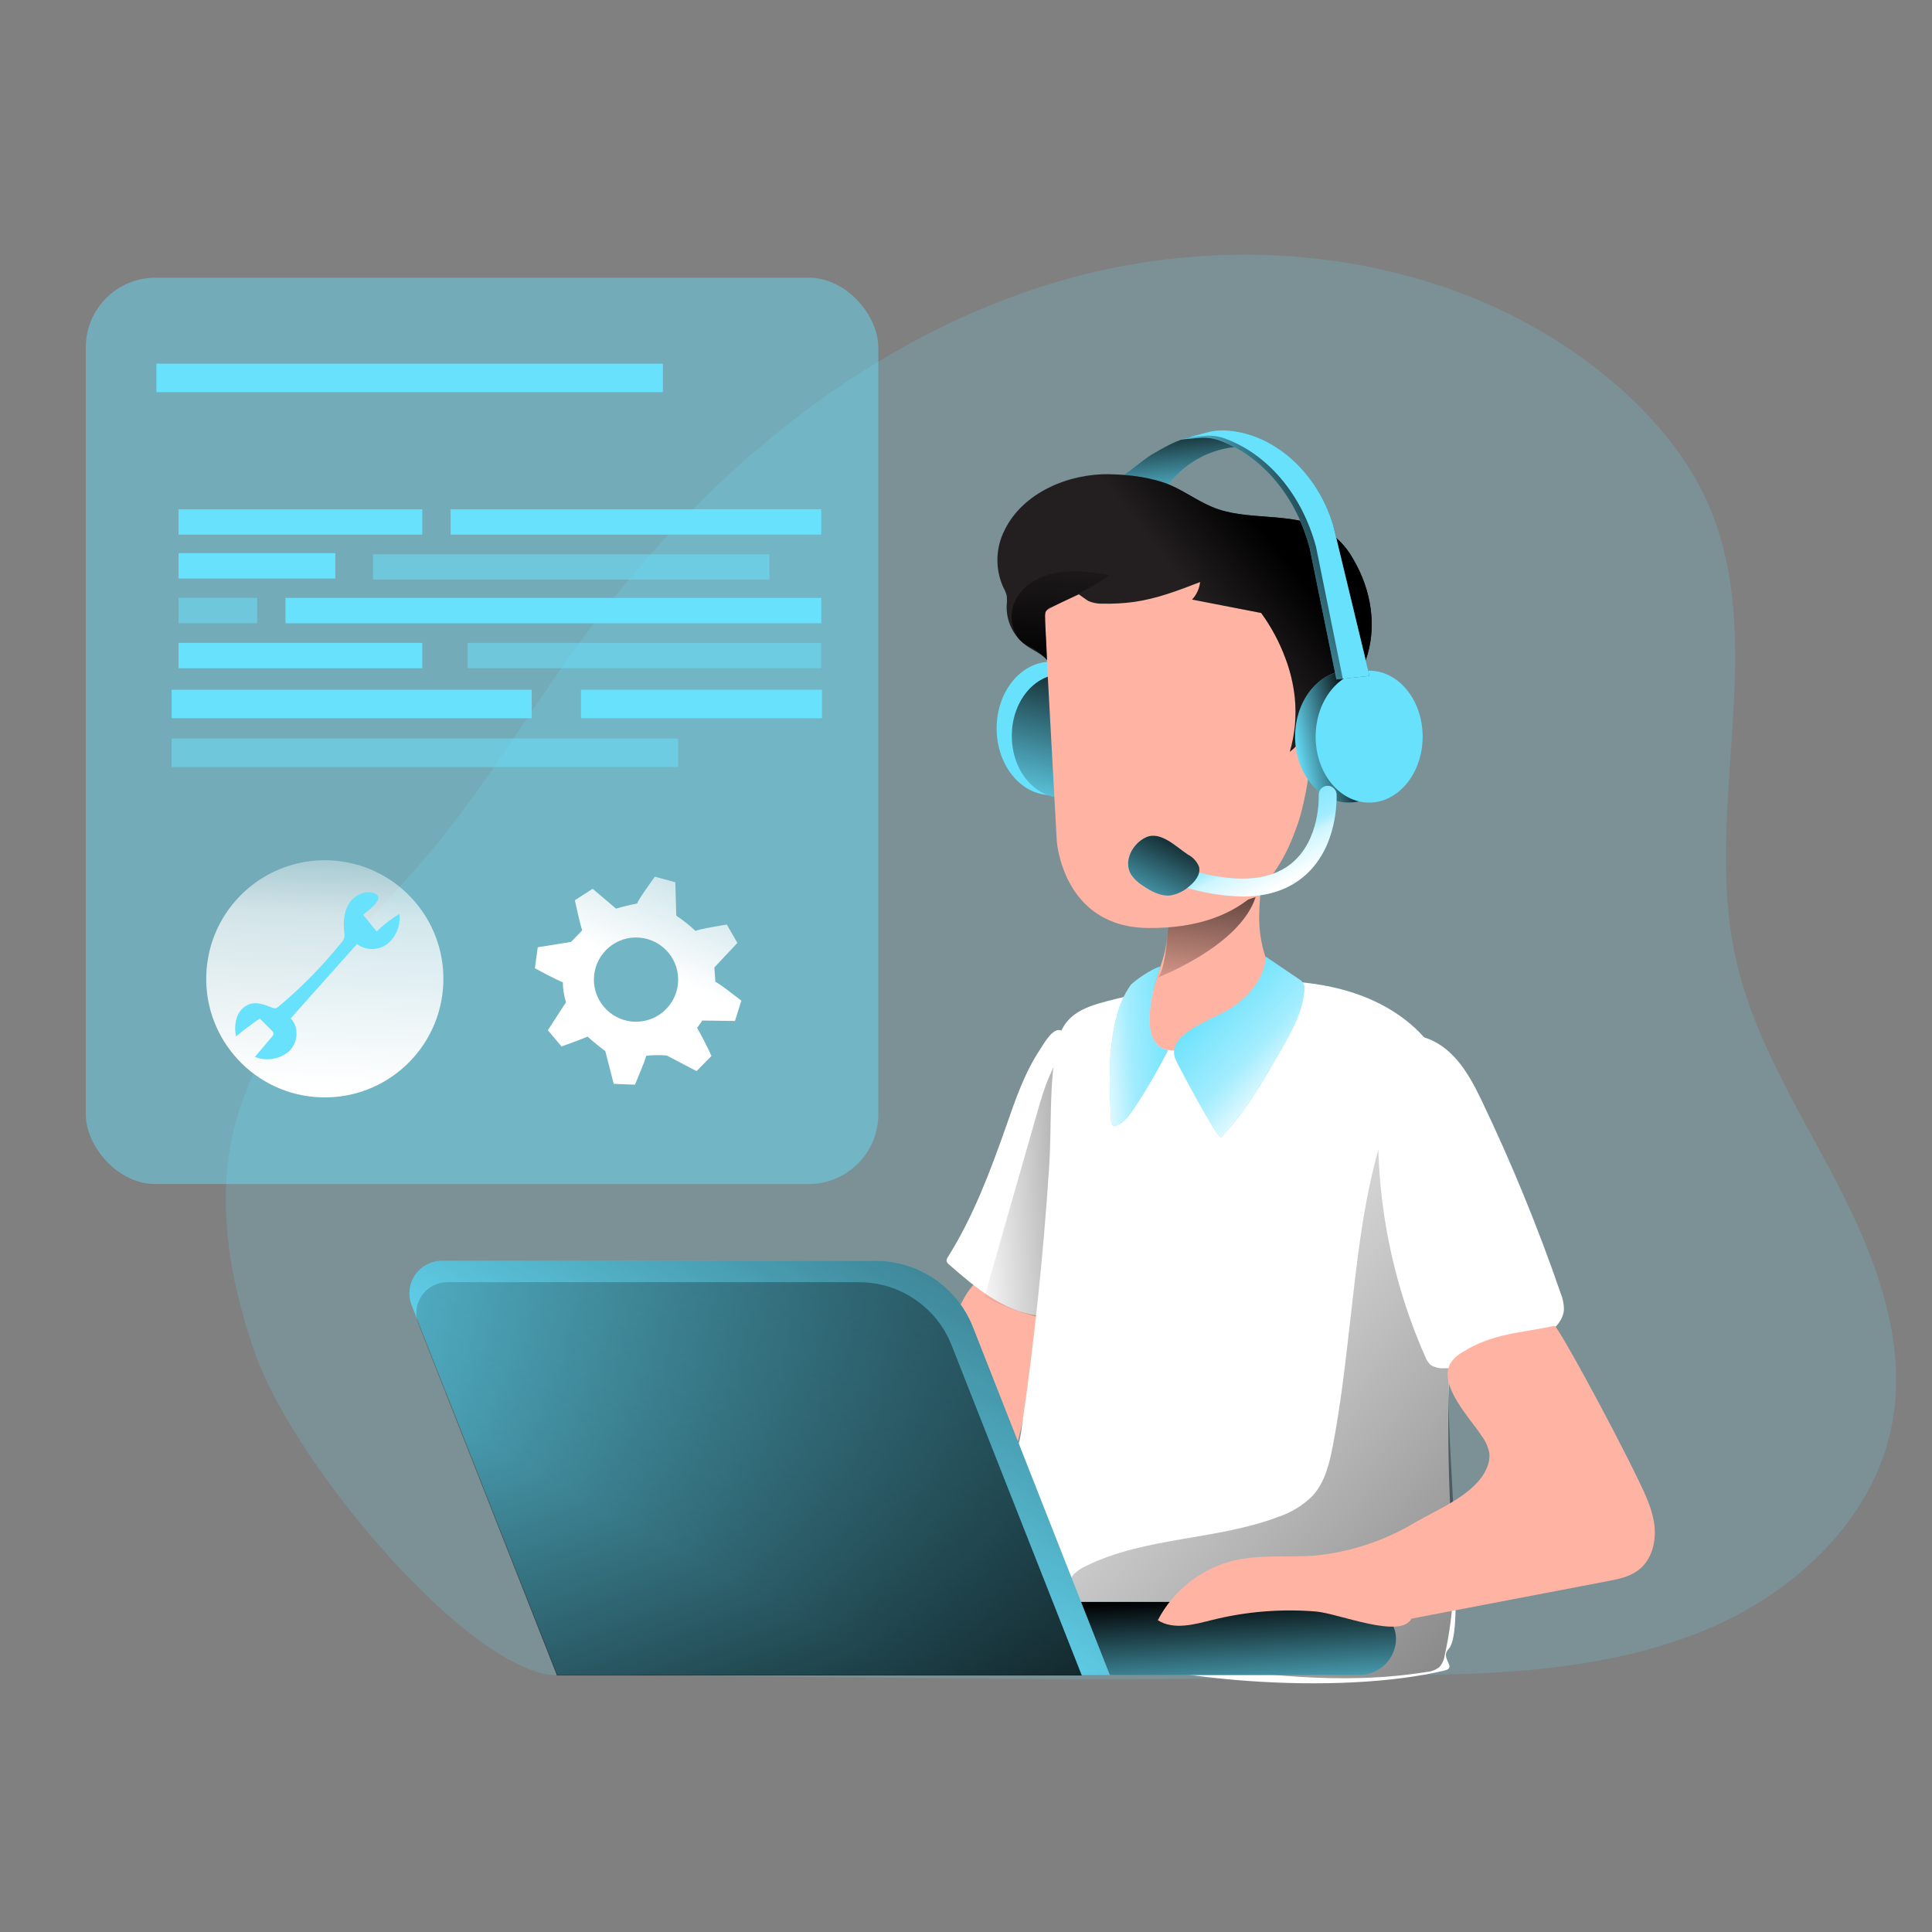 <svg transform="scale(1)" id="_0358_it_support" xmlns="http://www.w3.org/2000/svg" xmlns:xlink="http://www.w3.org/1999/xlink" viewBox="0 0 500 500" class="show_show__wrapper__graphic__5Waiy "><rect x="0" y="0" width="500" height="500" fill="#808080" stroke="none"/><title>React</title><defs><style>.cls-1{opacity:.45;}.cls-1,.cls-2,.cls-3,.cls-4,.cls-5,.cls-6,.cls-7,.cls-8,.cls-9,.cls-10,.cls-11,.cls-12,.cls-13,.cls-14,.cls-15,.cls-16,.cls-17,.cls-18,.cls-19,.cls-20,.cls-21,.cls-22,.cls-23,.cls-24,.cls-25{stroke-width:0px;}.cls-1,.cls-3,.cls-4{isolation:isolate;}.cls-1,.cls-3,.cls-4,.cls-25{fill:#68e1fd;}.cls-2{fill:url(#linear-gradient);}.cls-3{opacity:.51;}.cls-4{opacity:.18;}.cls-5{fill:url(#linear-gradient-11);}.cls-6{fill:url(#linear-gradient-12);}.cls-7{fill:url(#linear-gradient-13);}.cls-8{fill:url(#linear-gradient-10);}.cls-9{fill:url(#linear-gradient-17);}.cls-10{fill:url(#linear-gradient-16);}.cls-11{fill:url(#linear-gradient-15);}.cls-12{fill:url(#linear-gradient-18);}.cls-13{fill:url(#linear-gradient-14);}.cls-14{fill:url(#linear-gradient-4);}.cls-15{fill:url(#linear-gradient-2);}.cls-16{fill:url(#linear-gradient-3);}.cls-17{fill:url(#linear-gradient-8);}.cls-18{fill:url(#linear-gradient-9);}.cls-19{fill:url(#linear-gradient-7);}.cls-20{fill:url(#linear-gradient-5);}.cls-21{fill:url(#linear-gradient-6);}.cls-22{fill:#231f20;}.cls-23{fill:#fff;}.cls-24{fill:#ffb4a3;}</style><linearGradient id="linear-gradient" x1="560.55" y1="2976.17" x2="553.66" y2="2838.58" gradientTransform="translate(-2799.08 -206.05) rotate(88.09) scale(1 -1)" gradientUnits="userSpaceOnUse"><stop offset=".02" stop-color="#fff" stop-opacity="0"></stop><stop offset=".58" stop-color="#fff" stop-opacity=".39"></stop><stop offset=".68" stop-color="#fff" stop-opacity=".68"></stop><stop offset="1" stop-color="#fff"></stop></linearGradient><linearGradient id="linear-gradient-2" x1="668.89" y1="2905.21" x2="641.56" y2="2839.8" gradientTransform="translate(-475.03 3090.1) scale(1 -1)" xlink:href="#linear-gradient"></linearGradient><linearGradient id="linear-gradient-3" x1="804.71" y1="2787.45" x2="725.74" y2="2783.98" gradientTransform="translate(-475.03 3090.1) scale(1 -1)" gradientUnits="userSpaceOnUse"><stop offset="0" stop-color="#000"></stop><stop offset="1" stop-color="#000" stop-opacity="0"></stop></linearGradient><linearGradient id="linear-gradient-4" x1="1001.74" y1="2546.59" x2="745.29" y2="2783.51" xlink:href="#linear-gradient-3"></linearGradient><linearGradient id="linear-gradient-5" x1="729.23" y1="2702.91" x2="731.18" y2="2670.04" gradientTransform="translate(-471 3119.55) scale(1 -1)" xlink:href="#linear-gradient-3"></linearGradient><linearGradient id="linear-gradient-6" x1="791.43" y1="2879.82" x2="784.7" y2="2827.1" xlink:href="#linear-gradient-3"></linearGradient><linearGradient id="linear-gradient-7" x1="785.12" y1="2831.37" x2="809.53" y2="2808.26" gradientTransform="translate(-475.03 3090.1) scale(1 -1)" gradientUnits="userSpaceOnUse"><stop offset=".02" stop-color="#fff" stop-opacity="0"></stop><stop offset=".58" stop-color="#fff" stop-opacity=".39"></stop><stop offset="1" stop-color="#fff"></stop></linearGradient><linearGradient id="linear-gradient-8" x1="781.27" y1="2820.14" x2="757.67" y2="2818.51" xlink:href="#linear-gradient-7"></linearGradient><linearGradient id="linear-gradient-9" x1="775.68" y1="2890.96" x2="658.53" y2="2683.97" xlink:href="#linear-gradient-3"></linearGradient><linearGradient id="linear-gradient-10" x1="701.57" y1="2611.75" x2="629.98" y2="2810.92" gradientTransform="translate(-475.03 3090.1) scale(1 -1)" gradientUnits="userSpaceOnUse"><stop offset="0" stop-color="#000"></stop><stop offset=".09" stop-color="#000" stop-opacity=".82"></stop><stop offset="1" stop-color="#000" stop-opacity="0"></stop></linearGradient><linearGradient id="linear-gradient-11" x1="777.29" y1="2982.78" x2="779.67" y2="2957.83" xlink:href="#linear-gradient-3"></linearGradient><linearGradient id="linear-gradient-12" x1="752.12" y1="2953.88" x2="740.08" y2="2906.68" gradientTransform="translate(-471 3119.55) scale(1 -1)" xlink:href="#linear-gradient-3"></linearGradient><linearGradient id="linear-gradient-13" x1="805.51" y1="2948.85" x2="785.99" y2="2933.23" xlink:href="#linear-gradient-3"></linearGradient><linearGradient id="linear-gradient-14" x1="822.44" y1="2929.4" x2="805.9" y2="2926.09" gradientTransform="translate(-471 3119.55) scale(1 -1)" xlink:href="#linear-gradient-3"></linearGradient><linearGradient id="linear-gradient-15" x1="828.73" y1="2956.1" x2="791.31" y2="2939.82" xlink:href="#linear-gradient-3"></linearGradient><linearGradient id="linear-gradient-16" x1="748.12" y1="2915.9" x2="750.5" y2="2949.96" xlink:href="#linear-gradient-3"></linearGradient><linearGradient id="linear-gradient-17" x1="794.65" y1="2885.15" x2="806.52" y2="2860.75" gradientTransform="translate(-475.03 3090.1) scale(1 -1)" xlink:href="#linear-gradient"></linearGradient><linearGradient id="linear-gradient-18" x1="782" y1="2877.82" x2="767.68" y2="2848.97" xlink:href="#linear-gradient-3"></linearGradient></defs><g id="background"><path class="cls-4" d="M438.44,423c24.41-9.22,46.47-28.95,51.26-54.61,3.94-21.17-4.18-42.66-14.06-61.81-9.88-19.15-21.85-37.65-26.46-58.68-8.59-39.11,9.13-82.49-7.7-118.81-5.06-10.91-12.97-20.31-21.9-28.33-39.07-34.91-97.74-42.73-147.79-27.29-50.05,15.44-91.83,51.48-122.56,93.88-12.68,17.48-23.7,36.14-37.53,52.71-18.42,22.07-42.33,41.43-50.33,69-5.82,19.92-2.31,41.5,4.61,61.1,10.64,30.04,56.49,83.48,78.31,83.38,48.64-.24,141.96,2.14,187.05.42,33.78-1.33,71.74,2.4,107.1-10.95Z"></path></g><g id="screen"><rect class="cls-1" x="22.2" y="71.87" width="205.11" height="234.56" rx="18.03" ry="18.03"></rect><circle class="cls-2" cx="84.05" cy="253.31" r="30.69" transform="translate(-171.91 328.88) rotate(-88.09)"></circle><rect class="cls-25" x="40.47" y="94.11" width="131.09" height="7.38"></rect><rect class="cls-3" x="44.42" y="191.13" width="131.09" height="7.38"></rect><rect class="cls-25" x="44.42" y="178.51" width="93.19" height="7.38"></rect><rect class="cls-25" x="150.36" y="178.51" width="62.38" height="7.38"></rect><rect class="cls-25" x="116.62" y="131.8" width="95.92" height="6.56"></rect><rect class="cls-3" x="96.52" y="143.44" width="102.62" height="6.56"></rect><rect class="cls-25" x="46.21" y="131.8" width="63.08" height="6.56"></rect><rect class="cls-25" x="73.88" y="154.74" width="138.66" height="6.56"></rect><rect class="cls-3" x="46.21" y="154.74" width="20.36" height="6.56"></rect><rect class="cls-3" x="121.01" y="166.38" width="91.51" height="6.56"></rect><rect class="cls-25" x="46.21" y="166.38" width="63.08" height="6.56"></rect><rect class="cls-25" x="46.21" y="143.16" width="40.57" height="6.56"></rect><path class="cls-25" d="M90.85,233.13c-1.8,2.2-2.1,5.28-1.76,8.07.1.51.1,1.03,0,1.53-.15.43-.39.82-.69,1.15-4.89,6.07-10.36,11.65-16.34,16.65-.17.16-.37.29-.59.37-.39.08-.8.02-1.15-.16-1.73-.68-3.59-1.42-5.4-.98-1.66.5-2.99,1.76-3.56,3.4-.56,1.63-.65,3.38-.27,5.06,1.97-1.64,4.02-3.17,6.14-4.61l3.03,3.01c.32.24.51.61.53,1.01-.06.24-.18.45-.36.62l-4.47,5.28c3,1.2,6.42.63,8.87-1.48,2.31-2.19,2.65-6.28.39-8.49l17.17-19.24c2.38,1.76,5.64,1.71,7.97-.12,2.23-1.89,3.36-4.78,3-7.68-2.14,1.28-4.12,2.8-5.9,4.54l-3.46-4.31c1.22-1.15,5.96-4.33,2.88-5.58-2.03-.82-4.72.33-6.03,1.94Z"></path><path class="cls-15" d="M190.21,264.23l1.65-5.25s-6.51-5.14-6.71-4.82l-.27-3.79,5.96-6.34-2.74-4.76s-8.07,1.31-8.07,1.68c-1.56-1.46-3.23-2.79-5.01-3.98l-.25-8.65-5.3-1.44s-4.85,6.73-4.53,6.92c0,0-3.74.78-5.52,1.35l-6.04-5.14-4.61,2.97s1.37,6.42,1.91,7.77c-1.29,1.42-2.91,3.02-2.91,3.02l-8.6,1.38-.74,5.44s6.05,3.27,7.23,3.61c.02,1.76.3,3.51.81,5.2l-4.69,7.22,3.54,4.2s4.69-1.65,6.73-2.55c1.9,1.73,4.61,3.78,4.61,3.78l2.17,8.44,5.49.23s2.64-6.14,2.92-7.49c1.77-.2,3.55-.22,5.31-.07l7.71,4.05,3.86-3.92c-1.11-2.49-2.36-4.92-3.72-7.29.49-.6.93-1.23,1.33-1.89l8.5.12ZM164.62,264.43c-6.02,0-10.91-4.87-10.92-10.89,0-6.02,4.87-10.91,10.89-10.92,6.02,0,10.91,4.87,10.92,10.89h0c0,6.03-4.88,10.9-10.89,10.92Z"></path></g><g id="character"><path class="cls-24" d="M229.94,382.52c-1.15,3.29-2.17,7.06-.5,10.11,1.12,1.7,2.62,3.12,4.39,4.13l15.91,10.81c3.06,2.08,6.29,4.21,9.96,4.48s7.83-2.06,8.14-5.76c.37-4.23-4.07-7.12-6.14-10.84-2.72-4.87-1.22-10.89.2-16.29,3.58-13.58,6.19-27.39,7.82-41.34-3.26-1.34-12.76-7.32-16.14-6.33-3.8,1.15-7.24,11.79-8.93,15.26-5.73,11.56-10.64,23.51-14.7,35.76Z"></path><path class="cls-23" d="M260.46,291.27c-4.13,11.72-8.51,23.48-15.13,34.02-.24.31-.37.68-.36,1.07.11.37.33.68.65.9,6.65,5.82,13.83,11.9,22.58,13.15.57.13,1.17.08,1.71-.15.51-.36.88-.87,1.06-1.46,5.58-12.92,7.55-27.08,7.37-41.08-.12-6.99-.68-13.97-1.66-20.89-.23-1.68-.36-9.15-1.82-10.03-2.23-1.31-4.67,3.27-5.64,4.72-4.01,6.01-6.39,12.92-8.76,19.75Z"></path><path class="cls-16" d="M278.55,268.93s-5.2,1.95-9.43,16.59c-4.23,14.64-14.33,50.13-14.33,50.13,0,0,15.62,7.8,19.53,4.88,3.91-2.93,4.23-71.59,4.23-71.59Z"></path><path class="cls-23" d="M322.86,253.85c8.51-.27,17.12.15,25.31,2.46s15.97,6.66,21.34,13.27c5.95,7.31,8.55,16.87,9.15,26.26s-.65,18.81-1.59,28.2c-2.21,21.97-2.8,44.06-1.75,66.12.25,5.28,3.27,32.85-.44,36.62-2.31,2.37,2.31,4.75-.98,5.53-26.86,6.46-75.12,3.29-100.55-7.48-6.47-2.74-12.96-6.56-16.14-12.81-3.46-6.77,5.88-33.59,7-41.12,3.39-22.97,5.83-46.07,7.33-69.29.66-10.27-.1-21.34,2.01-31.43,1.53-7.32,6.25-9.32,13.05-11.11,11.86-3.08,24.02-4.83,36.27-5.21Z"></path><path class="cls-14" d="M344.96,374.03c-.89,4.67-2.05,9.55-5.25,13.07-2.53,2.52-5.62,4.41-9.02,5.51-16.02,6.04-34.3,5.1-49.65,12.68-1.08.47-2.08,1.13-2.95,1.93-2.96,2.93-2.13,8.07.22,11.53,5.22,7.64,15.38,9.79,24.54,11.21,21.97,3.46,44.41,6.28,66.37,2.74,1.2-.09,2.34-.52,3.29-1.26.76-.88,1.24-1.96,1.39-3.11,4.98-22.11,1.06-45.13.97-67.8,0-13.07,1.15-26.16.27-39.2-.45-8.11-2.13-16.11-5-23.71-2.04-5.16-8.01-16.57-11.6-5.98-5.7,16.82-7.33,34.95-9.38,52.49-1.12,10-2.32,20-4.2,29.91Z"></path><rect class="cls-25" x="156.04" y="414.57" width="205.26" height="18.93" rx="9.47" ry="9.47"></rect><rect class="cls-20" x="156.04" y="414.57" width="205.26" height="18.93" rx="9.47" ry="9.47"></rect><path class="cls-24" d="M302.31,271.76c-3.82-.61-5.96-4.45-4.25-13.7.18-1.03.43-2.02.7-3.01,0-.18.1-.37.15-.55h0c.42-1.43.89-2.86,1.35-4.28,1.28-3.4,1.96-7,2.01-10.64-.1-2.65-.31-5.41.67-7.85.94-2.07,2.42-3.86,4.28-5.18,4.12-3.17,16.14-9.13,18.45-1.26,1.03,3.37.28,7.29.23,10.73-.23,4.94.68,9.87,2.65,14.4,2.51,5.05-16.85,22.83-26.23,21.33Z"></path><path class="cls-21" d="M299.6,252.98s21.26-8.07,25.36-20.83l-22.65,7.41s-.54,11.68-2.71,13.42Z"></path><path class="cls-23" d="M357.23,280.58c-2.17,24.12,1.83,48.39,11.62,70.54.29.82.78,1.55,1.42,2.13,1.03.64,2.24.94,3.46.85,9.48.2,18.76-2.78,26.35-8.46,2.31-1.74,4.47-3.97,4.67-6.68,0-1.45-.28-2.89-.84-4.23-5.89-17.1-12.76-33.85-20.58-50.16-2.91-6.04-6.8-13.12-13.83-15.78-8.46-3.19-11.68,5.46-12.27,11.78Z"></path><path class="cls-25" d="M316.04,294.37c6.31-6.65,10.93-14.69,15.49-22.63,2.78-4.84,5.63-9.9,6.02-15.48.1-.63,0-1.28-.29-1.86-.28-.4-.64-.73-1.06-.98l-8.66-5.87c-.15,5.31-3.97,9.88-8.32,12.94-4.61,3.27-17.81,6.86-14.99,13.65.7,1.72,11.07,21.01,11.81,20.23Z"></path><path class="cls-25" d="M302.31,271.76c-2.6,5.12-5.49,10.09-8.66,14.88-1.22,1.86-2.59,3.78-4.61,4.61-.26.13-.56.17-.84.12-.51-.17-.62-.84-.66-1.37-.43-8.87-.84-17.88,1.33-26.52.69-3.06,1.95-5.96,3.74-8.54.62-.83,5.6-4.4,7.7-4.78-.46,1.42-.93,2.85-1.35,4.28h0c-.07.13-.12.28-.14.43v.13c-.28.99-.52,1.98-.7,3.01-1.73,9.32.42,13.15,4.2,13.77Z"></path><path class="cls-19" d="M316.04,294.37c6.31-6.65,10.93-14.69,15.49-22.63,2.78-4.84,5.63-9.9,6.02-15.48.1-.63,0-1.28-.29-1.86-.28-.4-.64-.73-1.06-.98l-8.66-5.87c-.15,5.31-3.97,9.88-8.32,12.94-4.61,3.27-17.81,6.86-14.99,13.65.7,1.72,11.07,21.01,11.81,20.23Z"></path><path class="cls-17" d="M302.31,271.76c-2.6,5.12-5.49,10.09-8.66,14.88-1.22,1.86-2.59,3.78-4.61,4.61-.26.13-.56.17-.84.12-.51-.17-.62-.84-.66-1.37-.43-8.87-.84-17.88,1.33-26.52.69-3.06,1.95-5.96,3.74-8.54.62-.83,5.6-4.4,7.7-4.78-.46,1.42-.93,2.85-1.35,4.28h0c-.07.13-.12.28-.14.43v.13c-.28.99-.52,1.98-.7,3.01-1.73,9.32.42,13.15,4.2,13.77Z"></path><path class="cls-24" d="M365.3,418.9l50.5-9.65c2.99-.58,6.1-1.15,8.46-3.11,3.24-2.61,4.38-7.17,3.91-11.31-.47-4.14-2.31-7.98-4.13-11.74-7.17-14.85-21.72-41.5-21.81-39.95-8.83,1.87-16.14,1.96-23.73,6.81-1.31.7-2.41,1.73-3.2,2.99-3.03,5.76,5.26,14.18,8.07,18.56,1.08,1.4,1.8,3.04,2.1,4.78.06,1.23-.17,2.46-.67,3.59-2.73,6.71-12.46,10.62-18.45,14.06-7.82,4.73-16.59,7.67-25.69,8.62-7.06.6-14.26-.31-21.16,1.27-8.56,2.04-15.8,7.69-19.86,15.49,4.1,2.61,9.44,1.1,14.17-.09,8.76-2.17,17.81-2.9,26.8-2.16,5.83.5,21.92,7.25,24.68,1.82Z"></path><path class="cls-25" d="M287.23,433.51h-142.96l-37.71-95.69c-1.73-4.31.37-9.2,4.68-10.93,1-.4,2.06-.6,3.14-.6h112.22c11.12,0,21.11,6.79,25.19,17.14l35.44,90.07Z"></path><path class="cls-18" d="M287.23,433.51h-142.96l-37.71-95.69c-1.73-4.31.37-9.2,4.68-10.93,1-.4,2.06-.6,3.14-.6h112.22c11.12,0,21.11,6.79,25.19,17.14l35.44,90.07Z"></path><path class="cls-8" d="M279.97,433.61h-135.83l-35.83-90.86c-1.62-4.11.4-8.74,4.51-10.36.93-.37,1.92-.55,2.92-.56h106.59c10.56,0,20.05,6.47,23.93,16.29l33.71,85.49Z"></path><path class="cls-25" d="M297.7,117.84c3.46-2.03,6.92-4.09,10.83-4.85,3.91-.76,9.22-.3,11.86,2.65-6.92.49-13.32,3.86-17.63,9.3-.2.35-.51.62-.89.76-.32.03-.65-.03-.93-.17-1.59-.6-13.51,2.12-14.2.68.03,0,9.5-7.48,10.96-8.37Z"></path><path class="cls-5" d="M297.7,117.84c3.46-2.03,6.92-4.09,10.83-4.85,3.91-.76,9.22-.3,11.86,2.65-6.92.49-13.32,3.86-17.63,9.3-.2.35-.51.62-.89.76-.32.03-.65-.03-.93-.17-1.59-.6-13.51,2.12-14.2.68.03,0,9.5-7.48,10.96-8.37Z"></path><ellipse class="cls-25" cx="271.93" cy="188.51" rx="14" ry="17.25"></ellipse><ellipse class="cls-25" cx="274.8" cy="190.45" rx="12.95" ry="15.96"></ellipse><ellipse class="cls-6" cx="274.8" cy="190.45" rx="12.95" ry="15.96"></ellipse><path class="cls-24" d="M270.25,158.31l3.24,59.27s1.44,22.37,23.61,22.58c26.63.27,34.74-15.22,38.78-27,4.05-11.78,7.7-46.39,0-55.96-7.7-9.57-51.04-33.12-65.63,1.11Z"></path><path class="cls-22" d="M287.09,122.72c-10.44-.18-22.38,4.69-27.14,14.55-2.31,4.59-2.43,9.99-.32,14.68.38.68.68,1.4.9,2.16.1.83.1,1.67,0,2.5-.18,4.07,1.67,7.96,4.95,10.38,1.83,1.33,4.06,2.16,5.52,3.87l-.56-11.03c-.27-1.24.51-2.47,1.75-2.74l7.02-3.27s2.17,1.58,2.43,1.71c1.17.5,2.42.74,3.69.7,2.75.06,5.5-.09,8.23-.46,5.89-.84,11.53-3,17.03-5.14-.18,1.7-.92,3.3-2.1,4.54l17.9,3.46c2.62,3.61,4.74,7.55,6.28,11.74,1.24,3.27,2.05,6.68,2.42,10.16.48,4.72.04,9.5-1.3,14.05,1.22-.93,2.28-2.04,3.16-3.3,1.62,1.12,3.41,1.98,5.3,2.52.39.15.82.18,1.23.1.88-.24,1.06-1.28,1.15-2.11.71-7.44,6.25-13.72,8.78-20.82,3.08-8.6,1.52-18.27-3.18-26.24-1.39-2.52-3.29-4.74-5.57-6.5-8.24-6.04-19.96-3.27-29.36-6.43-4.47-1.5-8.07-4.35-12.35-6.23-4.75-2.02-10.7-2.74-15.87-2.84Z"></path><path class="cls-7" d="M287.09,122.72c-10.44-.18-22.38,4.69-27.14,14.55-2.31,4.59-2.43,9.99-.32,14.68.38.68.68,1.4.9,2.16.1.83.1,1.67,0,2.5-.18,4.07,1.67,7.96,4.95,10.38,1.83,1.33,4.06,2.16,5.52,3.87l-.56-11.03c-.27-1.24.51-2.47,1.75-2.74l7.02-3.27s2.17,1.58,2.43,1.71c1.17.5,2.42.74,3.69.7,2.75.06,5.5-.09,8.23-.46,5.89-.84,11.53-3,17.03-5.14-.18,1.7-.92,3.3-2.1,4.54l17.9,3.46c2.62,3.61,4.74,7.55,6.28,11.74,1.24,3.27,2.05,6.68,2.42,10.16.48,4.72.04,9.5-1.3,14.05,1.22-.93,2.28-2.04,3.16-3.3,1.62,1.12,3.41,1.98,5.3,2.52.39.15.82.18,1.23.1.88-.24,1.06-1.28,1.15-2.11.71-7.44,6.25-13.72,8.78-20.82,3.08-8.6,1.52-18.27-3.18-26.24-1.39-2.52-3.29-4.74-5.57-6.5-8.24-6.04-19.96-3.27-29.36-6.43-4.47-1.5-8.07-4.35-12.35-6.23-4.75-2.02-10.7-2.74-15.87-2.84Z"></path><ellipse class="cls-25" cx="349.02" cy="190.64" rx="13.85" ry="17.07"></ellipse><ellipse class="cls-13" cx="349.02" cy="190.64" rx="13.85" ry="17.07"></ellipse><ellipse class="cls-25" cx="354.33" cy="190.64" rx="13.85" ry="17.07"></ellipse><path class="cls-25" d="M354.43,174.92l-6.92.74-1.65.17-6.92-34.04c-3.6-13.47-12.39-23.82-23.43-27.83-1.71-.6-3.53-.81-5.33-.63l-4.72.43,2.31-.61,4.61-1.22c1.44-.4,2.93-.58,4.43-.54,12.31.45,23.99,10.38,28.22,24.6l9.38,38.94Z"></path><path class="cls-11" d="M354.43,174.92l-6.92.74-1.65.17-6.92-34.04c-3.6-13.47-12.39-23.82-23.43-27.83-1.71-.6-3.53-.81-5.33-.63l-4.72.43,2.31-.61,4.61-1.22c1.44-.4,2.93-.58,4.43-.54,12.31.45,23.99,10.38,28.22,24.6l9.38,38.94Z"></path><path class="cls-25" d="M354.43,174.92l-6.92.74-6.92-34.12c-3.65-13.6-12.53-24.04-23.67-28.08-1.72-.62-3.56-.84-5.38-.65l-3.76.33,4.61-1.22c1.44-.4,2.93-.58,4.43-.54,12.31.45,23.99,10.38,28.22,24.6l9.38,38.94Z"></path><path class="cls-10" d="M262.8,155.32c2.04-4.04,6.47-6.43,10.93-7.16,4.46-.73,9.03-.06,13.49.62-4.32,3.46-16.39,8.61-16.62,9.53-.16,1.63-.18,3.28-.06,4.91.16,2.37.24,4.87.23,7.24-1.11-1.09-2.36-2.04-3.71-2.81-1.16-.45-2.22-1.13-3.11-1.99-2.38-2.92-2.83-6.97-1.14-10.34Z"></path><path class="cls-25" d="M321.51,232.02c-5.21-.11-10.37-.97-15.33-2.56-1.22-.37-1.92-1.65-1.55-2.88.37-1.22,1.65-1.92,2.88-1.55h0c11.87,3.57,20.81,3.1,26.52-1.41,7.77-6.1,7.26-17.72,7.26-17.83-.06-1.27.92-2.36,2.19-2.42,1.27-.06,2.36.92,2.42,2.19,0,.56.61,14.15-9.03,21.71-4.01,3.16-9.13,4.74-15.36,4.75Z"></path><path class="cls-9" d="M321.51,232.02c-5.21-.11-10.37-.97-15.33-2.56-1.22-.37-1.92-1.65-1.55-2.88.37-1.22,1.65-1.92,2.88-1.55h0c11.87,3.57,20.81,3.1,26.52-1.41,7.77-6.1,7.26-17.72,7.26-17.83-.06-1.27.92-2.36,2.19-2.42,1.27-.06,2.36.92,2.42,2.19,0,.56.61,14.15-9.03,21.71-4.01,3.16-9.13,4.74-15.36,4.75Z"></path><path class="cls-25" d="M307.38,221.14c1.32.66,2.36,1.79,2.92,3.16.51,1.96-1.01,3.84-2.58,5.12-1.35,1.2-3.01,2-4.78,2.31-2.61.31-5.1-1.1-7.26-2.58-1.21-.74-2.24-1.73-3.02-2.92-2.01-3.53.59-8.07,3.99-9.57,3.77-1.63,7.78,2.54,10.74,4.48Z"></path><path class="cls-12" d="M307.38,221.14c1.32.66,2.36,1.79,2.92,3.16.51,1.96-1.01,3.84-2.58,5.12-1.35,1.2-3.01,2-4.78,2.31-2.61.31-5.1-1.1-7.26-2.58-1.21-.74-2.24-1.73-3.02-2.92-2.01-3.53.59-8.07,3.99-9.57,3.77-1.63,7.78,2.54,10.74,4.48Z"></path></g></svg>
